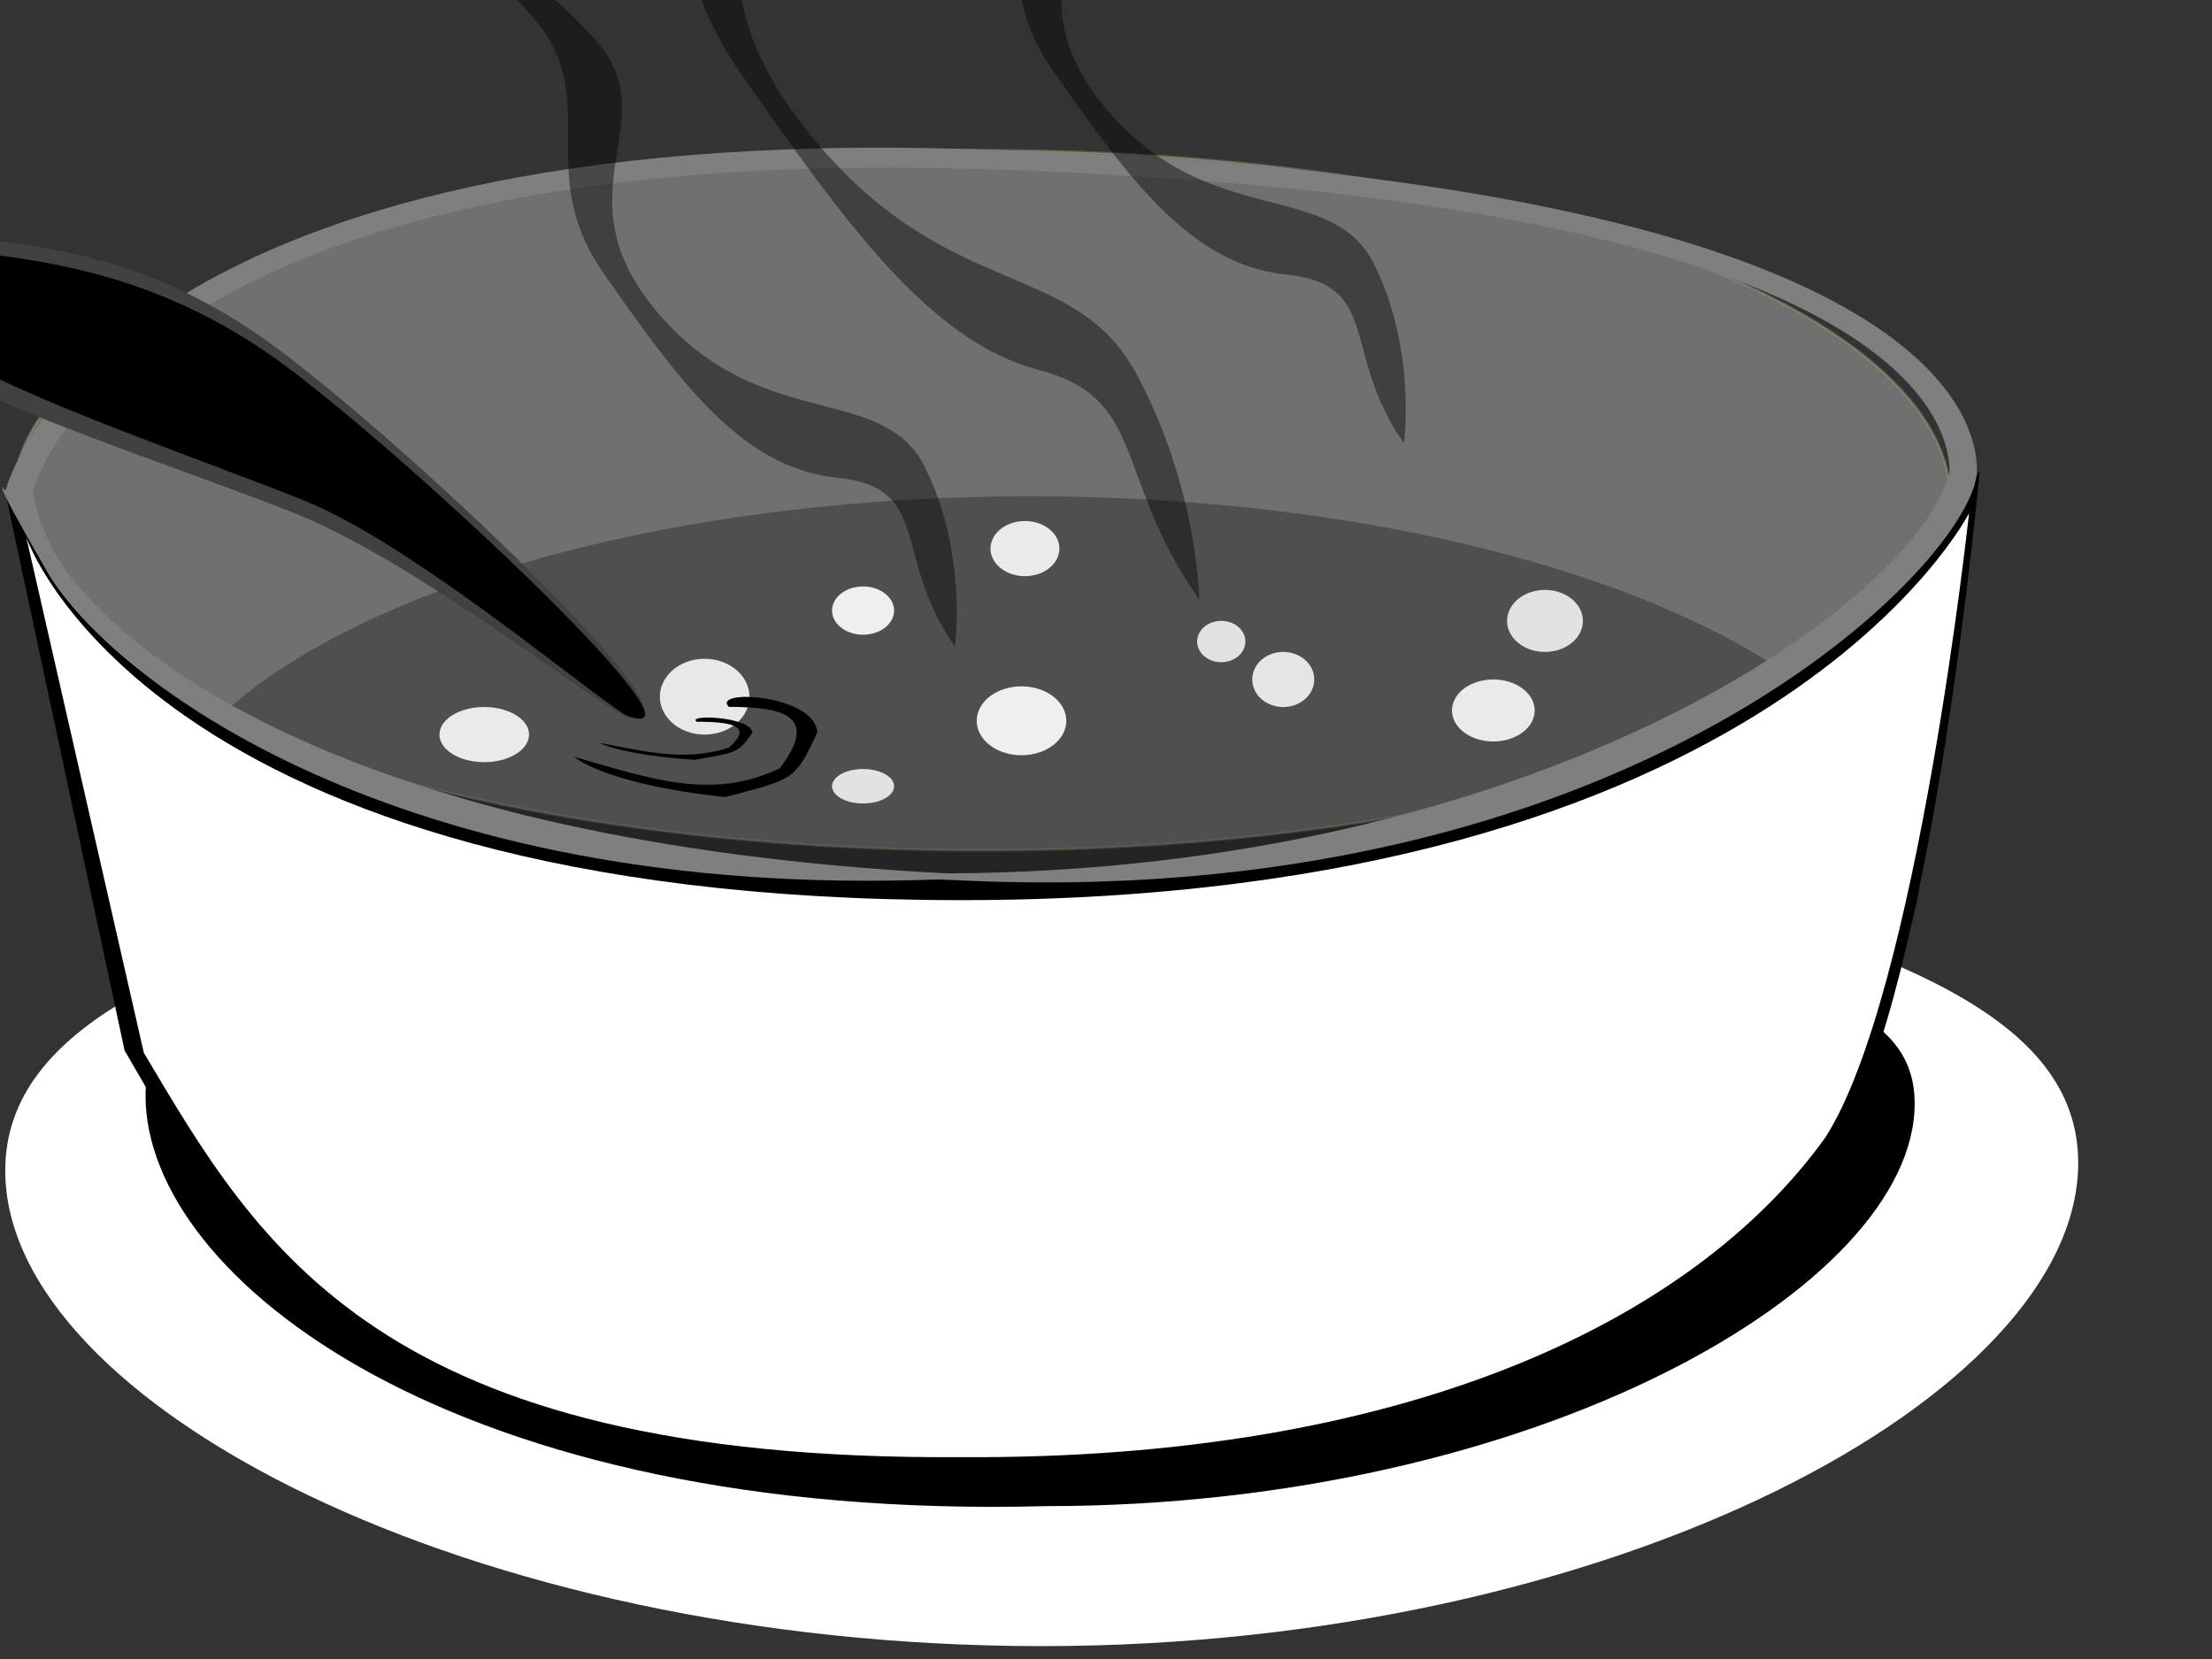 <?xml version="1.0"?><svg width="640" height="480" xmlns="http://www.w3.org/2000/svg">
 <rect width="100%" height="100%" fill="#333333" stroke="none"/>
 <title>flying soup bowl in gray scale</title>
 <defs>
  <symbol xmlns:xlink="http://www.w3.org/1999/xlink" id="svg_2" viewBox="0 0 246.721 224.356">
   <g>
    <g>
     <path fill="none" d="m50.401,202.941l0.481,-0.061c-0.174,0.007 -0.337,0.025 -0.481,0.061z"/>
     <path fill="#FFFFFF" d="m134.881,28.222c9.162,1.299 21.956,-2.336 30.721,1.92c-4.116,-6.297 -8.751,-16.2 -15.841,-21.12c-0.125,-0.747 -1.053,-0.333 -1.439,0c4.235,6.166 11.286,12.072 13.439,18.72c-10.62,-3.263 -20.812,-2.023 -30.239,-1.44c0.541,1.689 2.139,1.746 3.359,1.92z"/>
     <path fill="#FFFFFF" d="m115.202,9.501c5.314,3.486 10.802,6.798 15.84,10.56c-2.624,-5.858 -9.845,-9.673 -15.84,-10.56z"/>
     <path fill="#FFFFFF" d="m164.162,11.421c1.422,4.053 4.79,10.224 8.16,13.92c-1.609,-5.752 -4.251,-10.469 -8.16,-13.92z"/>
     <path fill="#FFFFFF" d="m106.082,14.781c5.942,0.618 8.101,5.02 12.96,6.72c-1.654,-3.979 -7.507,-7.829 -13.44,-9.12c-0.397,1.357 0.676,1.244 0.48,2.4z"/>
     <path fill="#FFFFFF" d="m95.042,18.622c5.129,0.951 8.251,3.908 12.96,5.28c-2.209,-3.352 -9.682,-9.076 -12.96,-5.28z"/>
     <path d="m54.242,26.781c3.902,-0.308 8.378,0.888 9.12,-2.4c-7.934,-0.804 -15.946,1.825 -21.6,3.36c-8.073,2.192 -17.648,4.768 -21.6,10.56c6.874,-2.137 14.043,-5.468 19.2,-7.68c4.523,-1.94 9.755,-3.435 14.88,-3.84z"/>
     <path fill="#FFFFFF" d="m123.362,28.222c-7.312,-3.941 -21.107,0.509 -26.4,4.8c2.152,0.232 2.144,-1.697 3.84,-1.92c6.182,1.528 15.229,-3.957 22.56,-2.88z"/>
     <path fill="#FFFFFF" d="m135.841,30.622c-3.79,1.295 -3.367,8.942 1.44,7.2c-2.147,-2.169 -1.278,-4.837 -1.44,-7.2z"/>
     <path fill="#FFFFFF" d="m141.601,30.622c-2.698,0.341 -3.707,2.373 -3.359,5.76c2.618,1.209 3.546,3.034 7.2,1.92c0.109,-2.931 0.959,-5.12 1.92,-7.2c-2.711,0.489 -3.106,3.293 -5.761,3.84c-0.413,-1.914 0.718,-3.547 0,-4.32z"/>
     <path fill="#FFFFFF" d="m129.122,32.062c-1.163,1.35 -1.142,6.336 2.4,5.76c-0.886,-1.835 -0.706,-4.735 -2.4,-5.76z"/>
     <path fill="#FFFFFF" d="m148.801,39.741c1.502,-0.098 3.524,0.324 4.32,-0.48c-0.9,-3.058 -1.711,-4.005 -0.479,-7.2c-3.436,0.336 -6.28,4.423 -3.841,7.68z"/>
     <path fill="#FFFFFF" d="m126.242,35.901c-2.444,0.204 -1.086,-3.394 -3.36,-3.36c-1.504,0.095 -0.401,2.799 -1.44,3.36c-1.692,-0.387 -1.23,-2.93 -3.36,-2.88c-0.281,0.999 -1.009,1.551 -1.44,2.4c0.421,3.16 8.975,4.652 9.6,0.48z"/>
     <path fill="#FFFFFF" d="m113.282,33.021c-0.877,1.326 -1.816,4.751 0.48,5.28c1.121,-0.862 1.353,-4.417 0.96,-5.28c-0.48,0 -0.96,0 -1.44,0z"/>
     <path fill="#FFFFFF" d="m105.122,33.981c0.214,2.693 -1.634,5.757 1.44,6.24c0.327,-1.913 1.046,-3.434 0.96,-5.76c-0.558,-0.402 -1.287,-0.633 -2.4,-0.48z"/>
     <path d="m24.961,46.461c7.175,-1.807 14.388,-4.383 20.64,-6.24c4.782,-1.42 10.681,-1.415 13.44,-5.76c-0.8,0 -1.6,0 -2.4,0c-16.45,6.75 -36.972,9.428 -51.84,17.76c-0.775,2.114 -4.453,3.854 -2.4,7.2c4.979,-6.264 12.711,-10.479 22.56,-12.96z"/>
     <path fill="#FFFFFF" d="m100.322,35.901c-0.48,0 -0.96,0 -1.44,0c-1.801,1.056 0.823,4.241 -1.44,5.28c-1.77,-0.79 -3.029,-2.091 -3.36,-4.32c-6.153,4.213 2.767,8.52 8.16,5.28c0.82,-1.821 -2.75,-2.865 -1.92,-6.24z"/>
     <path fill="#FFFFFF" d="m158.402,41.662c1.917,-1.744 -0.269,-7.106 -2.88,-4.32c-0.586,2.985 0.95,3.849 2.88,4.32z"/>
     <path fill="#FFFFFF" d="m90.242,45.021c-0.795,-2.085 -0.808,-4.952 -2.4,-6.24c-1.94,2.039 -1.43,6.242 2.4,6.24z"/>
     <path fill="#FFFFFF" d="m82.562,41.662c-2.53,1.833 -1.063,7.362 2.4,5.76c-0.149,-2.572 -0.572,-4.869 -2.4,-5.76z"/>
     <path fill="#FFFFFF" d="m76.322,45.021c-0.207,3.912 1.399,5.073 4.8,4.32c-1.024,-2.016 -2.206,-3.874 -4.8,-4.32z"/>
     <path fill="#FFFFFF" d="m153.601,45.981c0.649,0.151 0.917,0.683 1.921,0.48c0,-0.48 0,-0.96 0,-1.44c-1.095,-0.134 -1.805,0.116 -1.921,0.96z"/>
     <path fill="#FFFFFF" d="m170.881,55.102c-3.124,0.396 -3.292,3.748 -6.72,3.84c-1.028,-1.094 1.748,-3.745 -0.48,-4.8c-2.486,0.873 -1.32,5.399 -4.319,5.76c-0.991,2.923 2.39,7.237 -1.44,7.2c-1.889,-6.263 3.961,-10.472 2.4,-16.32c-4.232,0.248 -4.294,4.667 -8.16,5.28c-0.506,-2.426 1.094,-2.746 0.96,-4.8c-3.718,-0.357 -2.081,4.64 -5.28,4.8c-0.025,-2.745 1.86,-3.58 1.44,-6.72c-1.28,0 -2.561,0 -3.84,0c-1.256,1.145 -1.309,3.492 -3.36,3.84c-1.4,-1.229 0.625,-3.386 -0.48,-4.32c-3.383,-0.023 -3.544,3.176 -5.279,4.8c-1.776,-0.304 -1.465,-2.696 -1.44,-4.8c-4.271,-0.379 -1.88,4.219 -3.84,5.28c-1.231,-0.688 -2.548,-1.292 -2.88,-2.88c0.712,-0.408 1.032,-1.208 0.96,-2.4c-2.345,-0.765 -4.29,2.648 -3.84,6.24c-0.981,-1.025 -1.899,0.135 -2.88,0.48c0.724,2.156 1.065,4.694 3.84,4.8c1.876,-0.524 1.31,-3.49 3.84,-3.36c-0.291,1.056 -1.206,3.577 0.48,3.84c1.33,-2.061 4.92,-6.335 7.2,-4.32c-1.022,1.697 -3.641,1.799 -4.319,3.84c-0.125,1.565 0.569,2.31 1.92,2.4c1.454,-1.436 3.828,-4.478 6.72,-2.88c-1.01,1.87 -4.374,1.386 -3.84,4.8c2.807,0.411 4.705,-4.132 6.72,-1.44c-0.023,2.216 -2.902,1.577 -2.399,4.32c1.676,0.364 3.624,-1.453 4.8,0c0.357,1.478 -1.317,0.922 -0.96,2.4c1.204,0.556 1.607,1.913 3.359,1.92c2.143,-1.537 3.797,-3.563 6.721,-4.32c0.467,1.966 -1.188,3.075 0,4.32c3.176,0.446 4.081,-3.904 6.239,-2.88c-0.318,1.289 -2.107,2.551 -0.96,3.84c2.715,1.091 2.756,-2.972 3.841,-1.92c-0.894,4.227 -4.266,5.976 -5.761,9.6c1.967,1.841 2.141,0.982 3.84,-0.48c3.185,-2.74 1.355,-2.902 3.36,-7.2c1.213,-2.601 2.808,-2.565 2.88,-4.32c0.079,-1.91 -1.438,-3.361 -1.439,-4.8c-0.009,-3.097 2.684,-6.403 2.396,-8.64zm-22.08,8.639c-0.079,-1.999 -0.166,-4.006 0.96,-4.8c1.393,0.782 1.653,5.287 -0.96,4.8zm5.761,-0.479c-2.18,-0.216 -0.103,-3.309 0,-4.32c0.64,0 1.279,0 1.92,0c-0.43,1.651 -1.168,2.992 -1.92,4.32zm10.08,1.92c-2.642,-0.814 -0.483,-3.94 0.479,-5.28c0.775,-0.135 0.826,0.454 1.44,0.48c0.048,2.287 -1.6,2.879 -1.919,4.8z"/>
     <path fill="#FFFFFF" d="m72.961,48.861c0.457,1.784 1.114,3.366 3.36,3.36c-0.167,-2.072 -1.287,-3.192 -3.36,-3.36z"/>
     <path fill="#FFFFFF" d="m185.282,49.821c-1.256,-0.135 -2.064,0.175 -1.92,1.44c1.255,0.136 2.064,-0.175 1.92,-1.44z"/>
     <path fill="#FFFFFF" d="m69.122,52.222c0.196,1.156 -0.877,1.043 -0.48,2.4c0.914,0.206 1.206,1.034 2.4,0.96c1.102,-1.343 0.264,-3.819 -1.92,-3.36z"/>
     <path fill="#FFFFFF" d="m204.961,54.622c0.654,-2.415 -1.933,-1.587 -2.88,-2.4c0.299,1.46 1.067,2.453 2.88,2.4z"/>
     <path fill="#FFFFFF" d="m64.321,55.102c-1.707,1.86 1.02,4.587 2.88,2.88c-0.023,-1.897 -0.983,-2.857 -2.88,-2.88z"/>
     <path fill="#FFFFFF" d="m208.801,57.981c0.397,-1.356 -0.676,-1.244 -0.479,-2.4c-0.641,0 -1.28,0 -1.92,0c-0.11,1.71 0.69,2.51 2.399,2.4z"/>
     <path fill="#FFFFFF" d="m61.441,57.501c-0.631,1.554 -0.663,4.615 1.92,4.32c1.117,-1.586 0.008,-4.264 -1.92,-4.32z"/>
     <path fill="#FFFFFF" d="m170.881,64.702c1.84,-1.681 3.855,-3.185 6.721,-3.84c-0.874,-5.499 -8.956,0.338 -6.721,3.84z"/>
     <path d="m149.761,58.941c-1.126,0.794 -1.039,2.801 -0.96,4.8c2.613,0.487 2.353,-4.018 0.96,-4.8z"/>
     <path d="m154.562,63.262c0.752,-1.328 1.49,-2.669 1.92,-4.32c-0.641,0 -1.28,0 -1.92,0c-0.103,1.011 -2.18,4.103 0,4.32z"/>
     <path fill="#FFFFFF" d="m230.881,85.821c1.024,0.576 2.614,0.586 2.88,1.92c0.004,2.876 1.504,4.256 2.881,5.76c2.438,-4.831 -1.765,-9.096 -4.32,-12.96c-5.568,-8.42 -13.29,-15.625 -19.68,-21.12c-0.837,-0.036 -1.493,0.107 -1.921,0.48c0,0.48 0,0.96 0,1.44c8.27,6.611 15.396,14.366 20.16,24.48z"/>
     <path d="m165.122,59.901c-0.963,1.34 -3.121,4.466 -0.479,5.28c0.319,-1.92 1.967,-2.513 1.92,-4.8c-0.615,-0.026 -0.666,-0.615 -1.441,-0.48z"/>
     <path d="m99.361,60.381c-1.752,1.542 -1.807,6.017 0.96,6.72c-1.674,-2.701 1.825,-5.814 -0.96,-6.72z"/>
     <path d="m106.562,65.182c-2.229,-0.011 -0.769,-3.711 -1.92,-4.8c-2.08,1.182 -0.472,6.792 1.92,4.8z"/>
     <path fill="#FFFFFF" d="m58.082,61.341c-0.724,0.964 -0.117,3.671 1.44,3.84c1.853,-0.564 0.875,-4.486 -1.44,-3.84z"/>
     <path fill="#FFFFFF" d="m178.562,84.861c1.206,-7.593 9.062,-11.333 15.359,-14.88c-2.658,-1.709 -6.737,1.468 -8.16,0.96c0.517,-1.244 1.736,-1.785 1.92,-3.36c-1.928,0.167 -5.433,1.265 -6.239,0.96c2.282,-1.94 -1.658,-1.59 -0.48,-3.36c0.943,-0.144 0.952,0.648 1.44,0.96c-0.249,-3.929 4.231,-3.128 7.68,-3.36c-5.105,-4.275 -11.827,1.729 -15.84,4.32c-2.844,4.979 -2.926,11.613 -2.88,17.76c3.402,4.917 3.84,12.8 11.04,13.92c-0.777,-5.503 -4.61,-9.079 -3.84,-13.92z"/>
     <path d="m96.481,70.461c-0.618,-3.208 -4.24,-4.062 -1.92,-7.68c-0.64,0 -1.28,0 -1.92,0c0.347,1.467 -0.491,1.75 -0.48,2.88c1.433,1.609 2.099,3.982 4.32,4.8z"/>
     <path d="m121.921,64.222c-0.744,3.096 -2.659,5.021 -4.32,7.2c1.219,5.173 6.6,6.553 6.72,11.52c1.905,1.111 3.196,3.264 6.24,1.92c-0.777,-2.263 -3.457,-2.624 -3.36,-5.76c7.405,1.394 13.876,3.724 20.64,5.76c-5.746,-4.333 -14.093,-6.067 -23.04,-7.2c-0.803,-0.798 -1.943,-1.257 -1.92,-2.88c7.071,0.289 11.938,2.783 17.76,4.32c-4.12,-5.16 -14.673,-3.887 -19.2,-8.64c5.68,-0.681 11.56,2.492 16.32,4.32c-1.695,-5.57 -13.062,-3.807 -13.92,-8.64c3.847,0.153 6.293,1.707 9.12,2.88c-2.228,-3.052 -6.087,-4.472 -11.04,-4.8z"/>
     <path fill="#FFFFFF" d="m52.321,66.622c-0.742,1.508 -0.307,2.678 0.48,3.84c0.908,0.107 1.059,-0.541 1.92,-0.48c0.19,-2.11 -0.589,-3.251 -2.4,-3.36z"/>
     <path d="m114.722,67.102c-0.614,-0.026 -0.665,-0.615 -1.44,-0.48c-1.324,2.082 -3.251,6.848 0,8.16c0.081,-0.559 0.759,-0.521 1.44,-0.48c-0.075,-1.586 -2.743,-4.881 0,-7.2z"/>
     <path d="m86.881,67.582c-1.152,2.082 0.806,7.294 2.88,9.12c-1.103,-2.655 0.323,-4.074 0.96,-6.24c-1.776,-0.463 -2.7,-1.781 -3.84,-2.88z"/>
     <path d="m110.401,75.741c0.114,-1.662 -0.665,-5.429 -1.92,-7.2c-1.441,1.119 -1.093,4.026 -1.44,6.24c1.244,0.705 1.785,1.77 3.36,0.96z"/>
     <path fill="#FFFFFF" d="m47.042,69.021c0.122,1.639 1.214,2.306 0.96,4.32c0.803,0.848 1.608,-0.426 3.36,0c-1.487,-1.393 -1.959,-3.801 -4.32,-4.32z"/>
     <path d="m106.562,78.142c-1.245,-2.608 -1.901,-5.197 -0.48,-8.16c-3.012,-1.579 -3.037,3.572 -3.36,6.24c1.696,0.223 1.687,2.152 3.84,1.92z"/>
     <path fill="#FFFFFF" d="m152.162,70.941c-1.094,1.334 -0.105,3.66 1.439,3.84c1.888,-0.461 0.363,-2.795 0,-3.84c-0.479,0 -0.959,0 -1.439,0z"/>
     <path fill="#FFFFFF" d="m212.642,71.421c-5.023,4.795 3.545,13.401 9.6,10.08c-0.024,-6.537 -3.069,-10.051 -9.6,-10.08zm6.239,8.161c-3.732,-0.107 -3.143,-4.537 -5.279,-6.24c2.906,-0.98 6.885,2.753 5.279,6.24z"/>
     <path d="m93.122,79.582c1.113,-0.153 1.843,0.077 2.4,0.48c-2.258,-2.242 -0.715,-6.025 -2.4,-8.16c-2.449,1.903 -0.748,5.103 0,7.68z"/>
     <path d="m99.841,71.901c-1.45,1.65 -2.66,7.208 1.44,6.72c-1.674,-2.096 0.582,-5.469 -1.44,-6.72z"/>
     <path d="m85.441,79.582c0.686,-1.547 -1.91,-3.369 -0.96,-6.72c-4.312,0.238 -1.772,6.537 0.96,6.72z"/>
     <path fill="#FFFFFF" d="m207.362,97.821c7.122,-0.697 19.31,-3.09 19.68,-8.64c-4.583,-3.251 -12.656,-3.927 -18.24,-1.92c-5.442,-2.248 -11.44,-1.562 -16.8,-1.92c1.649,-6.03 14.454,-0.906 14.88,-8.16c-5.585,-7.288 -19.699,-3.923 -23.04,2.88c0.519,3.079 -1.426,3.694 -1.92,5.76c1.203,4.562 1.158,15.23 6.721,15.36c1.64,0.038 2.54,-2.163 4.319,-2.88c3.373,-1.359 8.612,0.087 14.4,-0.48z"/>
     <path d="m213.602,73.341c2.137,1.704 1.547,6.133 5.279,6.24c1.606,-3.486 -2.373,-7.219 -5.279,-6.24z"/>
     <path fill="#FFFFFF" d="m159.841,75.262c-1.811,-1.342 -4.063,0.194 -3.359,2.88c0.372,0.107 0.946,0.013 0.96,0.48c2.132,0.211 2.612,-1.228 2.399,-3.36z"/>
     <path d="m82.082,82.461c-0.642,-1.918 -2.285,-2.835 -2.88,-4.8c-2.321,1.693 0.836,6.088 2.88,4.8z"/>
     <path fill="#FFFFFF" d="m22.562,78.622c-5.07,5.97 -12.068,10.012 -14.88,18.24c6.826,-5.013 11.619,-12.061 17.76,-17.76c-0.568,-0.553 -1.697,-0.544 -2.88,-0.48z"/>
     <path d="m72.481,81.021c0.315,1.765 1.77,2.391 2.88,3.36c-1.491,-1.939 -0.377,-3.312 0,-5.76c-1.451,0.309 -2.77,0.751 -2.88,2.4z"/>
     <path fill="#FFFFFF" d="m225.602,84.381c0.062,-1.183 0.072,-2.312 -0.48,-2.88c-1.665,-0.385 -1.845,0.715 -3.36,0.48c-0.282,2.362 1.577,2.582 3.84,2.4z"/>
     <path d="m69.602,84.381c-0.393,1.833 1.021,1.858 1.92,2.4c0.124,-1.565 -0.57,-2.31 -1.92,-2.4z"/>
     <path d="m57.122,85.821c-1.171,2.604 2.706,3.903 5.28,4.32c-1.193,-2.007 -3.614,-2.786 -5.28,-4.32z"/>
     <path d="m89.762,95.421c-0.762,-2.886 -0.357,-5.245 0.48,-7.68c-3.715,-0.395 -4.076,7.642 -0.48,7.68z"/>
     <path d="m95.042,87.742c-1.047,1.513 -2.099,3.021 -1.92,5.76c0.908,-0.107 1.059,0.541 1.92,0.48c-1.546,-2.125 2.458,-5.028 0,-6.24z"/>
     <path d="m100.322,93.021c0.899,-1.82 2.289,-3.151 2.88,-5.28c-1.635,0.578 -5.494,3.606 -2.88,5.28z"/>
     <path d="m59.521,93.981c-1.028,-1.852 -3.023,-2.737 -4.8,-3.84c-0.297,2.99 2.926,4.572 4.8,3.84z"/>
     <path d="m84.001,96.381c-0.737,-1.823 0.488,-5.608 -1.92,-5.76c-1.902,1.634 -0.371,5.429 1.92,5.76z"/>
     <path d="m105.602,93.021c1.265,0.145 1.575,-0.665 1.44,-1.92c-1.265,-0.144 -1.576,0.665 -1.44,1.92z"/>
     <path d="m55.682,97.341c-0.682,-2.518 -3.486,-2.914 -5.28,-4.32c-0.088,3.288 1.887,4.513 5.28,4.32z"/>
     <path d="m45.122,100.222c0,0.8 0,1.6 0,2.4c1.468,0.932 2.831,1.969 4.8,2.4c-0.138,-3.064 -3.348,-3.053 -4.8,-4.8z"/>
     <path fill="#FFFFFF" d="m113.762,119.901c8.8,6.714 12.608,-5.535 18.72,-10.56c3.319,-2.729 7.514,-3.495 7.199,-7.2c-13.626,0.934 -20.389,8.731 -25.919,17.76z"/>
     <path d="m45.602,108.861c-0.894,-1.985 -3.847,-1.913 -5.28,-3.36c-0.359,3.238 2.136,3.624 5.28,3.36z"/>
     <path fill="#FFFFFF" d="m202.562,115.102c-1.342,1.812 0.193,4.063 2.88,3.36c0.284,-2.364 -0.464,-3.696 -2.88,-3.36z"/>
     <path d="m204.482,129.502c-1.361,-0.895 -2.302,-4.72 -3.84,-3.841c0.857,1.398 2.1,4.921 3.84,3.841z"/>
     <path d="m79.202,126.621c-4.549,5.28 -7.585,21.986 -2.4,26.881c-0.171,-9.737 0.438,-19.097 3.84,-26.881c-0.48,0 -0.96,0 -1.44,0z"/>
     <path d="m86.881,164.062c3.844,-1.173 5.797,-9.503 3.36,-12.479c-1.78,3.498 -2.879,7.679 -3.36,12.479z"/>
     <path fill="#FFFFFF" d="m6.242,171.741c5.544,0.862 6.727,-6.682 9.6,-10.08c-4.032,0.651 -6.692,6.718 -9.6,10.08z"/>
     <path d="m86.881,165.021c-0.232,0.567 -0.512,1.088 -0.96,1.44c0.605,3.297 -1.086,6.411 0,8.64c-1.255,2.223 -2.464,9.733 0.96,11.04c-0.726,-4.541 1.492,-15.333 1.44,-20.64c-0.613,-0.025 -0.664,-0.614 -1.44,-0.48z"/>
     <path d="m17.762,172.701c-2.941,2.245 -12.124,17.241 -8.218,20.146c-0.099,-5.473 9.585,-16.568 8.218,-20.146z"/>
     <path d="m19.202,189.981c3.036,-3.204 2.651,-9.829 4.8,-13.92c-4.892,1.033 -5.585,8.813 -4.8,13.92z"/>
     <path d="m18.242,177.502c-1.825,2.814 -3.409,5.87 -4.32,9.6c-2.69,23.743 1.551,1.009 2.4,1.44c0.025,-4.455 1.837,-7.124 2.88,-10.561c-0.106,-0.374 -0.403,-0.557 -0.96,-0.479z"/>
     <path d="m27.361,182.302c-0.553,2.097 -1.761,5.469 0.48,6.72c0.975,-0.453 1.097,-5.908 -0.48,-6.72z"/>
    </g>
    <g>
     <path fill="none" d="m106.562,40.222c0.327,-1.913 1.046,-3.434 0.96,-5.76c-0.557,-0.403 -1.287,-0.633 -2.4,-0.48c0.213,2.692 -1.635,5.757 1.44,6.24z"/>
     <path fill="none" d="m113.762,38.301c1.121,-0.862 1.353,-4.417 0.96,-5.28c-0.48,0 -0.96,0 -1.44,0c-0.878,1.327 -1.817,4.751 0.48,5.28z"/>
     <path fill="none" d="m126.242,35.901c-2.444,0.204 -1.086,-3.394 -3.36,-3.36c-1.504,0.095 -0.401,2.799 -1.44,3.36c-1.692,-0.387 -1.23,-2.93 -3.36,-2.88c-0.281,0.999 -1.009,1.551 -1.44,2.4c0.421,3.16 8.975,4.652 9.6,0.48z"/>
     <path fill="none" d="m153.601,74.781c1.888,-0.461 0.363,-2.795 0,-3.84c-0.479,0 -0.959,0 -1.439,0c-1.094,1.334 -0.106,3.66 1.439,3.84z"/>
     <path fill="none" d="m123.362,28.222c-7.312,-3.941 -21.107,0.509 -26.4,4.8c2.152,0.232 2.144,-1.697 3.84,-1.92c6.182,1.528 15.229,-3.957 22.56,-2.88z"/>
     <path fill="none" d="m164.162,11.421c1.422,4.053 4.79,10.224 8.16,13.92c-1.609,-5.752 -4.251,-10.469 -8.16,-13.92z"/>
     <path fill="none" d="m153.601,45.981c0.649,0.151 0.917,0.683 1.921,0.48c0,-0.48 0,-0.96 0,-1.44c-1.095,-0.134 -1.805,0.116 -1.921,0.96z"/>
     <path fill="none" d="m158.402,41.662c1.917,-1.744 -0.269,-7.106 -2.88,-4.32c-0.586,2.985 0.95,3.849 2.88,4.32z"/>
     <path fill="none" d="m156.482,78.142c0.372,0.107 0.946,0.013 0.96,0.48c2.132,0.211 2.612,-1.228 2.399,-3.36c-1.81,-1.342 -4.063,0.194 -3.359,2.88z"/>
     <path fill="none" d="m135.841,30.622c-3.79,1.295 -3.367,8.942 1.44,7.2c-2.147,-2.169 -1.278,-4.837 -1.44,-7.2z"/>
     <path fill="none" d="m148.801,39.741c1.502,-0.098 3.524,0.324 4.32,-0.48c-0.9,-3.058 -1.711,-4.005 -0.479,-7.2c-3.436,0.336 -6.28,4.423 -3.841,7.68z"/>
     <path fill="none" d="m141.601,30.622c-2.698,0.341 -3.707,2.373 -3.359,5.76c2.618,1.209 3.546,3.034 7.2,1.92c0.109,-2.931 0.959,-5.12 1.92,-7.2c-2.711,0.489 -3.106,3.293 -5.761,3.84c-0.413,-1.914 0.718,-3.547 0,-4.32z"/>
     <path fill="none" d="m225.602,84.381c0.062,-1.183 0.072,-2.312 -0.48,-2.88c-1.665,-0.385 -1.845,0.715 -3.36,0.48c-0.282,2.362 1.577,2.582 3.84,2.4z"/>
     <path fill="none" d="m230.881,85.821c1.024,0.576 2.614,0.586 2.88,1.92c0.004,2.876 1.504,4.256 2.881,5.76c2.438,-4.831 -1.765,-9.096 -4.32,-12.96c-5.568,-8.42 -13.29,-15.625 -19.68,-21.12c-0.837,-0.036 -1.493,0.107 -1.921,0.48c0,0.48 0,0.96 0,1.44c8.27,6.611 15.396,14.366 20.16,24.48z"/>
     <path fill="none" d="m22.562,78.622c-5.07,5.97 -12.068,10.012 -14.88,18.24c6.826,-5.013 11.619,-12.061 17.76,-17.76c-0.568,-0.553 -1.697,-0.544 -2.88,-0.48z"/>
     <path fill="none" d="m212.642,71.421c-5.023,4.795 3.545,13.401 9.6,10.08c-0.024,-6.537 -3.069,-10.051 -9.6,-10.08z"/>
     <path fill="none" d="m171.362,84.861c3.402,4.917 3.84,12.8 11.04,13.92c-0.776,-5.503 -4.609,-9.08 -3.84,-13.92c1.206,-7.593 9.062,-11.333 15.359,-14.88c-2.658,-1.709 -6.737,1.468 -8.16,0.96c0.517,-1.244 1.736,-1.785 1.92,-3.36c-1.928,0.167 -5.433,1.265 -6.239,0.96c2.282,-1.94 -1.658,-1.59 -0.48,-3.36c0.943,-0.144 0.952,0.648 1.44,0.96c-0.249,-3.929 4.231,-3.128 7.68,-3.36c-5.105,-4.275 -11.827,1.729 -15.84,4.32c-2.844,4.98 -2.926,11.614 -2.88,17.76z"/>
     <path fill="none" d="m170.881,55.102c-3.124,0.396 -3.292,3.748 -6.72,3.84c-1.028,-1.094 1.748,-3.745 -0.48,-4.8c-2.486,0.873 -1.32,5.399 -4.319,5.76c-0.991,2.923 2.39,7.237 -1.44,7.2c-1.889,-6.263 3.961,-10.472 2.4,-16.32c-4.232,0.248 -4.294,4.667 -8.16,5.28c-0.506,-2.426 1.094,-2.746 0.96,-4.8c-3.718,-0.357 -2.081,4.64 -5.28,4.8c-0.025,-2.745 1.86,-3.58 1.44,-6.72c-1.28,0 -2.561,0 -3.84,0c-1.256,1.145 -1.309,3.492 -3.36,3.84c-1.4,-1.229 0.625,-3.386 -0.48,-4.32c-3.383,-0.023 -3.544,3.176 -5.279,4.8c-1.776,-0.304 -1.465,-2.696 -1.44,-4.8c-4.271,-0.379 -1.88,4.219 -3.84,5.28c-1.231,-0.688 -2.548,-1.292 -2.88,-2.88c0.712,-0.408 1.032,-1.208 0.96,-2.4c-2.345,-0.765 -4.29,2.648 -3.84,6.24c-0.981,-1.025 -1.899,0.135 -2.88,0.48c0.724,2.156 1.065,4.694 3.84,4.8c1.876,-0.524 1.31,-3.49 3.84,-3.36c-0.291,1.056 -1.206,3.577 0.48,3.84c1.33,-2.061 4.92,-6.335 7.2,-4.32c-1.022,1.697 -3.641,1.799 -4.319,3.84c-0.125,1.565 0.569,2.31 1.92,2.4c1.454,-1.436 3.828,-4.478 6.72,-2.88c-1.01,1.87 -4.374,1.386 -3.84,4.8c2.807,0.411 4.705,-4.132 6.72,-1.44c-0.023,2.216 -2.902,1.577 -2.399,4.32c1.676,0.364 3.624,-1.453 4.8,0c0.357,1.478 -1.317,0.922 -0.96,2.4c1.204,0.556 1.607,1.913 3.359,1.92c2.143,-1.537 3.797,-3.563 6.721,-4.32c0.467,1.966 -1.188,3.075 0,4.32c3.176,0.446 4.081,-3.904 6.239,-2.88c-0.318,1.289 -2.107,2.551 -0.96,3.84c2.715,1.091 2.756,-2.972 3.841,-1.92c-0.894,4.227 -4.266,5.976 -5.761,9.6c1.967,1.841 2.141,0.982 3.84,-0.48c3.185,-2.74 1.355,-2.902 3.36,-7.2c1.213,-2.601 2.808,-2.565 2.88,-4.32c0.079,-1.91 -1.438,-3.361 -1.439,-4.8c-0.009,-3.097 2.684,-6.403 2.396,-8.64z"/>
     <path fill="none" d="m170.881,64.702c1.84,-1.681 3.855,-3.185 6.721,-3.84c-0.874,-5.499 -8.956,0.338 -6.721,3.84z"/>
     <path fill="none" d="m208.801,57.981c0.397,-1.356 -0.676,-1.244 -0.479,-2.4c-0.641,0 -1.28,0 -1.92,0c-0.11,1.71 0.69,2.51 2.399,2.4z"/>
     <path fill="none" d="m204.961,54.622c0.654,-2.415 -1.933,-1.587 -2.88,-2.4c0.299,1.46 1.067,2.453 2.88,2.4z"/>
     <path fill="none" d="m183.841,80.062c0.519,3.079 -1.426,3.694 -1.92,5.76c1.203,4.562 1.158,15.23 6.721,15.36c1.64,0.038 2.54,-2.163 4.319,-2.88c3.374,-1.359 8.612,0.087 14.4,-0.48c7.122,-0.697 19.31,-3.09 19.68,-8.64c-4.583,-3.251 -12.656,-3.927 -18.24,-1.92c-5.442,-2.248 -11.44,-1.562 -16.8,-1.92c1.649,-6.03 14.454,-0.906 14.88,-8.16c-5.585,-7.288 -19.699,-3.923 -23.04,2.88z"/>
     <path fill="none" d="m185.282,49.821c-1.256,-0.135 -2.064,0.175 -1.92,1.44c1.255,0.136 2.064,-0.175 1.92,-1.44z"/>
     <path fill="none" d="m54.722,69.981c0.189,-2.11 -0.59,-3.25 -2.4,-3.36c-0.742,1.508 -0.307,2.678 0.48,3.84c0.907,0.108 1.058,-0.541 1.92,-0.48z"/>
     <path fill="none" d="m134.881,28.222c9.162,1.299 21.956,-2.336 30.721,1.92c-4.116,-6.297 -8.751,-16.2 -15.841,-21.12c-0.125,-0.747 -1.053,-0.333 -1.439,0c4.235,6.166 11.286,12.072 13.439,18.72c-10.62,-3.263 -20.812,-2.023 -30.239,-1.44c0.541,1.689 2.139,1.746 3.359,1.92z"/>
     <path fill="none" d="m48.001,73.341c0.803,0.848 1.608,-0.426 3.36,0c-1.486,-1.393 -1.958,-3.801 -4.32,-4.32c0.122,1.639 1.214,2.307 0.96,4.32z"/>
     <path fill="none" d="m63.361,61.821c1.117,-1.586 0.007,-4.264 -1.92,-4.32c-0.63,1.555 -0.663,4.615 1.92,4.32z"/>
     <path fill="none" d="m59.521,65.182c1.854,-0.565 0.876,-4.487 -1.44,-3.84c-0.724,0.964 -0.117,3.671 1.44,3.84z"/>
     <path fill="none" d="m67.202,57.981c-0.024,-1.896 -0.984,-2.856 -2.88,-2.88c-1.707,1.861 1.019,4.587 2.88,2.88z"/>
     <path fill="none" d="m202.562,115.102c-1.342,1.812 0.193,4.063 2.88,3.36c0.284,-2.364 -0.464,-3.696 -2.88,-3.36z"/>
     <path fill="none" d="m185.282,106.941c-2.31,-4.023 -6.968,-5.269 -9.601,-8.64c-2.699,-3.457 -3.232,-8.615 -5.76,-12.48c-2.604,1.742 0.013,8.917 1.44,12c3.38,7.3 11.508,12.413 15.359,17.28c-10.171,-2.15 -15.016,-13.784 -20.64,-22.08c-1.875,0.452 -0.408,2.421 -0.479,3.84c-9.941,-5.331 -21.126,-7.949 -33.12,-9.12c8.852,-3.948 20.134,3.141 27.84,4.32c-3.014,-7.387 -11.212,-9.589 -14.88,-16.32c6.925,3.795 11.01,10.43 17.76,14.4c-3.279,-6.101 -8.431,-11.018 -15.36,-16.32c-7.584,-5.803 -14.527,-9.971 -24.479,-12.48c-4.205,-3.552 -2.395,-9.229 0.96,-12.48c-3.995,-2.383 -3.586,3.766 -6.24,4.32c-0.798,-0.962 0.04,-3.561 -0.96,-4.32c-3.117,1.781 -1.882,5.197 -2.88,8.64c0.437,1.823 1.929,0.351 3.36,0.48c-1.561,3.439 0.938,6.068 -1.44,7.68c-1.74,-0.34 -0.662,-3.499 -0.96,-5.28c-0.123,-0.997 -2.109,-0.131 -2.4,-0.96c0.501,-4.384 -0.09,-6.326 -1.44,-9.6c-3.755,0.976 -1.2,5.301 -3.36,7.68c-0.145,1.265 0.665,1.575 1.92,1.44c-0.958,2.51 0.188,4.209 0.48,6.72c-3.652,-0.934 0.054,-6.326 -4.32,-6.24c1.009,-3.729 -1.234,-6.272 -0.48,-9.12c-2.361,-0.929 -3.387,3.222 -3.84,5.76c-3.493,0.612 -2.06,-3.701 -3.84,-4.8c-3.181,0.376 0.046,4.819 -1.92,5.76c-2.701,-0.02 -2.026,-3.414 -4.32,-3.84c-2.084,1.327 0.351,2.932 0.48,4.8c-1.881,0.88 -3.632,-1.983 -5.28,-2.88c-1.704,2.21 1.851,4.843 0.48,6.72c-2.584,-0.135 -3.822,-1.618 -4.32,-3.84c-3.741,0.358 -0.263,4.986 -1.92,7.2c-2.465,-0.255 -3.969,-1.472 -4.8,-3.36c-2.417,1.895 0.417,4.395 0.48,6.72c-3.439,0.559 -2.809,-2.952 -5.28,-3.36c-2.991,2.438 1.142,4.966 0.48,8.16c-3.725,0.365 -3.938,-2.782 -6.24,-3.84c-1.674,1.998 0.802,6.024 -0.48,7.68c-2.861,0.461 -3.91,-0.891 -5.28,-1.92c-1.78,1.339 -0.452,4.35 0.48,5.76c-2.134,1.79 -3.451,-1.331 -4.8,-1.92c-2.755,1.575 -0.044,4.467 -1.44,7.2c-2.286,0.207 -2.681,-1.479 -4.32,-1.92c-2.236,1.636 0.048,4.391 0.48,6.24c-2.198,-0.202 -3.082,-1.718 -5.28,-1.92c-0.138,4.82 4.644,8.765 7.2,12.48c-3.291,-0.39 -5.248,-2.112 -5.28,-5.76c-1.826,-0.254 -3.158,-1.002 -4.8,-1.44c-2.82,2.277 1.81,4.22 0.96,5.76c-1.909,0.148 -2.411,-1.109 -4.32,-0.96c-1.752,1.531 -0.079,3.079 0,5.28c-1.355,-0.049 -2.039,-1.809 -3.36,-0.48c-0.705,2.625 1.225,2.616 1.92,3.84c-2.744,3.913 1.606,5.484 3.36,7.68c-4.576,2.357 -4.256,-6.485 -9.12,-3.84c0.748,4.052 3.73,5.869 6.24,8.16c-4.248,0.568 -4.284,-3.076 -7.68,-3.36c-1.801,4.601 4.715,4.826 6.72,7.2c-4.163,-0.408 -6.248,-0.235 -8.64,-1.92c-0.83,1.09 -1.158,2.682 -0.96,4.8c0.374,2.287 2.17,0.169 3.36,1.439c0.321,2.081 -2.228,1.293 -3.84,1.44c-0.833,2.753 2.031,1.81 1.92,3.84c-0.745,0.694 -2.24,0.641 -2.88,1.44c-0.106,2.026 2.494,1.346 3.36,2.399c-0.762,2.21 -3.483,-0.523 -4.32,1.44c0.279,1.48 1.735,1.784 2.88,2.399c-0.09,1.35 -1.566,1.314 -1.92,2.4c0.991,6.456 -0.046,12.826 -0.96,18.72c-6.162,3.117 -11.756,8.199 -15.36,15.841c-0.729,1.546 -0.825,3.616 -1.44,5.279c0,0 -1.899,6.601 -1.899,9.793s0.348,6.504 3.185,12.018c2.837,5.513 2.838,2.611 4.099,0.87c1.26,-1.741 2.208,-6.094 2.208,-6.094s0,0 0.946,-3.192s7.251,-4.643 7.251,-4.643s0.073,0.041 0.178,0.106c1.803,-0.308 3.958,-0.264 5.633,-0.698c1.04,-1.84 -0.458,-6.218 2.4,-6.24c-0.287,2.527 0.356,4.124 0.48,6.24c0.665,1.061 3.603,1.438 4.32,0.96c-0.348,-4.772 -2.947,-7.292 -3.84,-11.52c5.512,2.008 3.829,11.211 8.64,13.92c0.08,-5.523 -4.104,-10.935 -5.76,-16.32c6.652,3.7 7.132,19.916 12.96,24.48c-0.024,0.02 -0.045,0.03 -0.069,0.048l1.028,0.915l0.48,-0.483c0.206,-7.588 -6.418,-12.444 -7.68,-20.16c5.71,4.689 7.529,13.271 11.52,19.681c0,0 1.255,2.695 1.556,2.771s0.844,-2.291 0.844,-2.291c2.105,-6.896 -6.973,-13.067 -8.16,-18.24c5.785,4.062 8.75,10.941 12.231,17.305l0.058,-0.013c0,0 3.767,8.815 4.37,8.891s0.603,0.075 0.603,0.075s-0.377,-7.007 -0.603,-8.514c-0.007,-0.047 -0.005,-0.092 -0.007,-0.138c-1.721,-7.437 -6.939,-14.914 -11.371,-20.966c0.48,0 0.96,0 1.44,0c3.052,4 8.925,9.674 11.04,15.84c0.256,0.746 1.08,2.431 1.067,3.789c0.419,3.171 1.687,12.862 1.749,14.81c0.075,2.336 1.431,2.035 1.582,0.151s1.461,-10.761 0.881,-12.99c-2.066,-8.078 -7.248,-18.982 -13.44,-25.92c-3.166,-3.547 -7.445,-5.749 -10.08,-10.56c-2.436,-4.447 -6.227,-9.396 -7.2,-14.4c-3.828,-19.693 6.431,-33.76 18.24,-41.76c-0.508,5.252 -5.905,5.614 -6.72,10.56c0.316,1.438 1.026,-0.459 1.92,0c-1.571,3.55 -4.632,5.608 -5.76,9.601c0.683,0.96 3.122,-0.367 3.36,-1.44c1.101,0.892 0.695,2.251 2.88,2.88c-0.73,1.99 -1.215,4.226 -0.96,7.2c8.815,-3.586 4.836,-18.152 10.56,-25.44c-0.369,-1.809 0.586,-2.294 0.48,-3.84c2.494,-4.546 8.154,-5.926 12.48,-8.64c-0.493,-1.954 -3.25,-6.117 0.48,-6.72c-0.534,3.734 2.291,4.109 3.84,5.76c7.363,-1.926 16.734,-0.266 25.44,-2.88c2.404,-0.722 3.598,-3.125 6.24,-1.92c-1.592,5.128 -10.163,3.278 -10.56,9.6c3.141,1.561 4.058,-2.879 8.16,-1.92c-2.839,2.12 -6.923,2.997 -8.16,6.72c2.818,-0.381 3.621,-2.779 6.72,-2.88c-1.561,2.279 -5.212,2.468 -5.76,5.76c2.458,1.956 3.256,-1.847 5.28,-1.92c0.134,2.854 -2.787,2.653 -3.36,4.8c5.73,4.433 9.484,-3.352 13.92,-7.199c2.898,-2.515 7.181,-3.714 9.6,-5.28c1,-0.648 4.158,-2.994 6.72,-3.36c5.743,-0.822 12.326,0.57 16.801,1.44c4.525,0.88 11.392,2.034 15.359,4.8c4.509,3.143 7.238,9.472 12.48,12.48c3.778,2.168 7.71,2.891 11.04,5.279c5.868,4.212 9.629,10.887 15.84,12.96c2.804,-9.729 -7.094,-14.952 -9.601,-22.56c-7.2,0.484 -9.668,-2.3 -12.479,-7.199z"/>
     <path fill="none" d="m8.162,182.781c-0.791,-0.406 -1.613,-0.781 -2.442,-1.149l2.442,1.149z"/>
     <path fill="none" d="m15.841,161.661c-4.031,0.651 -6.691,6.718 -9.6,10.08c5.545,0.863 6.727,-6.681 9.6,-10.08z"/>
     <path fill="none" d="m113.762,119.901c8.8,6.714 12.608,-5.535 18.72,-10.56c3.319,-2.729 7.514,-3.495 7.199,-7.2c-13.626,0.934 -20.389,8.731 -25.919,17.76z"/>
     <path fill="none" d="m115.202,9.501c5.314,3.486 10.802,6.798 15.84,10.56c-2.624,-5.858 -9.845,-9.673 -15.84,-10.56z"/>
     <path fill="none" d="m95.042,18.622c5.129,0.951 8.251,3.908 12.96,5.28c-2.209,-3.352 -9.682,-9.076 -12.96,-5.28z"/>
     <path fill="none" d="m68.642,54.622c0.914,0.206 1.206,1.034 2.4,0.96c1.102,-1.342 0.264,-3.818 -1.92,-3.36c0.196,1.156 -0.877,1.043 -0.48,2.4z"/>
     <path fill="none" d="m102.242,42.142c0.821,-1.822 -2.75,-2.865 -1.92,-6.24c-0.48,0 -0.96,0 -1.44,0c-1.801,1.056 0.823,4.241 -1.44,5.28c-1.77,-0.79 -3.029,-2.091 -3.36,-4.32c-6.154,4.213 2.767,8.519 8.16,5.28z"/>
     <path fill="none" d="m129.122,32.062c-1.163,1.35 -1.142,6.336 2.4,5.76c-0.886,-1.835 -0.706,-4.735 -2.4,-5.76z"/>
     <path fill="none" d="m106.082,14.781c5.942,0.618 8.101,5.02 12.96,6.72c-1.654,-3.979 -7.507,-7.829 -13.44,-9.12c-0.397,1.357 0.676,1.244 0.48,2.4z"/>
     <path fill="none" d="m90.242,45.021c-0.795,-2.085 -0.808,-4.952 -2.4,-6.24c-1.94,2.039 -1.43,6.242 2.4,6.24z"/>
     <path fill="none" d="m81.122,49.341c-1.024,-2.016 -2.206,-3.874 -4.8,-4.32c-0.207,3.913 1.399,5.073 4.8,4.32z"/>
     <path fill="none" d="m76.322,52.222c-0.168,-2.073 -1.288,-3.193 -3.36,-3.36c0.456,1.783 1.114,3.365 3.36,3.36z"/>
     <path fill="none" d="m84.961,47.421c-0.148,-2.572 -0.571,-4.869 -2.4,-5.76c-2.53,1.834 -1.063,7.362 2.4,5.76z"/>
     <path d="m246.721,97.821c-2.124,-1.018 -3.341,-5.158 -5.76,-4.32c2.717,3.238 5.542,6.049 2.4,10.56c-9.891,1.86 -20.909,5.264 -30.24,9.12c-1.249,1.742 -4.3,3.867 -7.2,2.399c0.749,-1.65 1.127,-3.673 0.96,-6.239c3.198,-1.606 6.806,-5.349 11.04,-4.32c0.342,2.902 -2.522,2.597 -3.359,4.32c7.911,-4.088 19.711,-4.289 26.88,-9.12c-1.934,-3.772 -6.005,-1.59 -12,-2.4c-10.591,3.01 -20.089,7.112 -28.8,12c-2.689,-1.331 -8.789,1.657 -10.561,-1.439c0.395,-11.037 9.401,-9.162 20.64,-10.081c10.238,-0.836 17.713,-5.275 28.801,-3.84c-0.514,-1.793 1.191,-1.368 0.96,-2.88c-13.297,-27.823 -37.57,-44.669 -61.92,-61.44c-0.142,-3.302 -2.842,-5.781 -1.92,-8.64c-6.56,-5.441 -7.806,-16.195 -17.28,-18.72c-0.22,2.138 1.137,5.168 -1.44,6.24c-4.894,2.035 -9.913,-6.405 -13.92,-6.72c-2.871,-0.226 -5.618,2.612 -8.64,2.4c-6.309,-0.442 -11.785,-7.61 -16.32,-3.36c11.775,3.106 21.737,10.582 26.4,19.2c-7.076,-6.044 -13.932,-12.309 -22.561,-16.8c-3.911,3.125 -8.856,2.943 -12.96,2.4c-1.964,3.97 -7.179,4.277 -11.52,2.4c-1.626,1.024 1.041,2.614 0,2.88c-1.573,-0.027 -1.834,-1.365 -3.84,-0.96c-1.608,1.141 1.669,2.76 0,3.84c-2.096,0.336 -2.704,-0.816 -4.8,-0.48c-1.546,3.068 -4.239,3.622 -5.28,6.24c-1.755,0.284 -3.79,-1.619 -3.84,0.96c3.973,2.907 11.466,2.294 14.4,6.24c-5.991,-1.208 -11.239,-3.161 -16.8,-4.8c-0.685,2.605 2.225,1.615 1.44,4.32c-1.12,0 -2.24,0 -3.36,0c-1.896,4.185 -8.528,3.633 -9.6,8.64c1.253,0.187 2.633,0.247 3.36,0.96c0.373,5.479 -5.477,7.503 -8.64,9.12c-16.991,8.686 -41.056,17.503 -51.84,31.2c-2.266,2.877 -4.057,7.247 -4.32,11.52c5.606,-3.835 10.187,-11.251 16.32,-12.96c-3.524,5.514 -11.913,10.665 -15.84,16.8c-3.659,5.716 -0.376,11.82 -0.96,19.2c4.987,-9.574 13.131,-18.549 21.12,-23.52c-4.847,10.049 -20.14,14.717 -17.76,28.799c3.207,-6.073 7.336,-13.782 12.48,-16.319c-3.643,7.718 -10.16,12.56 -12.48,21.6c3.283,-0.882 4.38,-6.492 6.72,-6.72c-0.852,4.624 -3.92,6.874 -3.36,11.04c0.665,4.94 2.95,7.118 3.84,11.52c3.453,17.078 -7.309,19.494 -13.897,35.966c-0.988,0.611 -1.497,3.68 -1.462,5.314c0,0 1.564,17.814 5.663,25.65c4.098,7.835 6.937,10.738 9.774,4.934c2.458,-5.028 3.735,-13.094 6.492,-15.352c8.388,-0.829 18.491,-1.543 21.271,6.848c1.902,-0.315 2.727,1.882 4.151,2.05c3.246,2.908 13.609,22.364 20.048,21.238c5.678,-0.993 6.099,-16.768 6.106,-21.131c0.147,0.071 0.287,0.151 0.414,0.243c-1.871,-8.968 -4.782,-15.608 -10.08,-22.561c-10.279,-13.488 -26.529,-21.857 -19.68,-43.68c3.471,0.271 2.814,-3.586 5.28,-4.32c1.543,2.27 -1.592,3.35 -1.44,5.76c1.569,0.102 1.94,-3.463 3.36,-1.92c-0.287,3.168 0.668,5.092 1.92,6.721c10.036,-5.965 8.651,-23.35 14.4,-33.601c7.696,-6.944 21.982,-6.756 32.64,-9.6c0.115,0.685 0.79,0.81 0.96,1.44c-4.87,7.81 -2.525,18.452 8.16,18.24c8.896,12.005 16.072,0.235 22.081,-6.24c2.96,-3.19 7.688,-6.878 11.04,-8.64c7.334,-3.855 18.244,1.576 24.96,3.36c6.762,10.73 21.722,17.288 32.159,25.439c3.073,2.4 4.213,6.959 9.601,5.76c3.269,-7.323 -1.85,-13.131 -3.84,-18.239c9.458,-8.463 23.206,-12.635 37.92,-15.84c1.201,-2.478 2.631,-4.728 3.359,-7.679zm-239.039,-0.96c2.812,-8.228 9.81,-12.27 14.88,-18.24c1.183,-0.063 2.312,-0.073 2.88,0.48c-6.142,5.699 -10.934,12.747 -17.76,17.76zm203.039,-36.96c0.428,-0.373 1.084,-0.516 1.921,-0.48c6.39,5.496 14.111,12.7 19.68,21.12c2.556,3.864 6.758,8.129 4.32,12.96c-1.377,-1.504 -2.877,-2.883 -2.881,-5.76c-0.266,-1.334 -1.855,-1.344 -2.88,-1.92c-4.765,-10.115 -11.891,-17.869 -20.16,-24.48c0,-0.48 0,-0.96 0,-1.44zm11.04,22.08c1.516,0.235 1.695,-0.865 3.36,-0.48c0.553,0.567 0.543,1.697 0.48,2.88c-2.262,0.182 -4.121,-0.038 -3.84,-2.4zm-9.119,-10.56c6.531,0.029 9.576,3.543 9.6,10.08c-6.055,3.321 -14.623,-5.285 -9.6,-10.08zm-4.32,-15.839c-0.196,1.156 0.877,1.043 0.479,2.4c-1.709,0.11 -2.51,-0.69 -2.399,-2.4c0.64,0 1.279,0 1.92,0zm-3.361,-0.96c-1.813,0.054 -2.581,-0.939 -2.88,-2.4c0.948,0.812 3.535,-0.015 2.88,2.4zm1.92,22.56c-0.426,7.253 -13.23,2.129 -14.88,8.16c5.359,0.358 11.357,-0.327 16.8,1.92c5.584,-2.007 13.657,-1.332 18.24,1.92c-0.37,5.549 -12.558,7.942 -19.68,8.64c-5.788,0.567 -11.026,-0.879 -14.4,0.48c-1.779,0.717 -2.68,2.918 -4.319,2.88c-5.562,-0.13 -5.518,-10.798 -6.721,-15.36c0.494,-2.066 2.438,-2.681 1.92,-5.76c3.341,-6.803 17.455,-10.168 23.04,-2.88zm-21.599,-27.361c0.145,1.265 -0.665,1.576 -1.92,1.44c-0.145,-1.264 0.664,-1.575 1.92,-1.44zm4.8,12.96c-3.448,0.232 -7.929,-0.569 -7.68,3.36c-0.488,-0.312 -0.497,-1.104 -1.44,-0.96c-1.178,1.77 2.763,1.42 0.48,3.36c0.807,0.305 4.312,-0.792 6.239,-0.96c-0.184,1.575 -1.403,2.116 -1.92,3.36c1.423,0.508 5.502,-2.669 8.16,-0.96c-6.297,3.547 -14.153,7.287 -15.359,14.88c-0.77,4.84 3.063,8.417 3.84,13.92c-7.2,-1.12 -7.638,-9.002 -11.04,-13.92c-0.046,-6.146 0.036,-12.781 2.88,-17.76c4.012,-2.59 10.734,-8.595 15.84,-4.32zm-12.48,-1.92c-2.865,0.656 -4.881,2.16 -6.721,3.84c-2.235,-3.501 5.847,-9.338 6.721,-3.84zm-7.681,7.681c-0.072,1.755 -1.667,1.719 -2.88,4.32c-2.005,4.298 -0.176,4.46 -3.36,7.2c-1.699,1.462 -1.873,2.321 -3.84,0.48c1.495,-3.625 4.867,-5.374 5.761,-9.6c-1.085,-1.052 -1.126,3.011 -3.841,1.92c-1.147,-1.289 0.642,-2.551 0.96,-3.84c-2.158,-1.024 -3.063,3.326 -6.239,2.88c-1.188,-1.245 0.467,-2.354 0,-4.32c-2.924,0.756 -4.578,2.783 -6.721,4.32c-1.752,-0.007 -2.155,-1.364 -3.359,-1.92c-0.357,-1.478 1.317,-0.922 0.96,-2.4c-1.176,-1.453 -3.124,0.364 -4.8,0c-0.503,-2.743 2.376,-2.104 2.399,-4.32c-2.015,-2.692 -3.913,1.851 -6.72,1.44c-0.534,-3.414 2.83,-2.93 3.84,-4.8c-2.892,-1.598 -5.266,1.444 -6.72,2.88c-1.351,-0.09 -2.045,-0.835 -1.92,-2.4c0.679,-2.041 3.297,-2.143 4.319,-3.84c-2.279,-2.016 -5.87,2.259 -7.2,4.32c-1.686,-0.263 -0.771,-2.784 -0.48,-3.84c-2.53,-0.13 -1.964,2.836 -3.84,3.36c-2.775,-0.105 -3.117,-2.644 -3.84,-4.8c0.981,-0.345 1.899,-1.505 2.88,-0.48c-0.45,-3.592 1.495,-7.005 3.84,-6.24c0.072,1.192 -0.248,1.992 -0.96,2.4c0.332,1.589 1.648,2.192 2.88,2.88c1.96,-1.062 -0.431,-5.66 3.84,-5.28c-0.024,2.104 -0.336,4.496 1.44,4.8c1.735,-1.625 1.896,-4.824 5.279,-4.8c1.105,0.935 -0.92,3.091 0.48,4.32c2.052,-0.349 2.104,-2.695 3.36,-3.84c1.279,0 2.56,0 3.84,0c0.42,3.14 -1.466,3.975 -1.44,6.72c3.199,-0.161 1.562,-5.158 5.28,-4.8c0.134,2.054 -1.466,2.374 -0.96,4.8c3.866,-0.614 3.928,-5.032 8.16,-5.28c1.561,5.849 -4.289,10.057 -2.4,16.32c3.83,0.037 0.449,-4.277 1.44,-7.2c2.999,-0.361 1.833,-4.887 4.319,-5.76c2.229,1.055 -0.548,3.706 0.48,4.8c3.428,-0.092 3.596,-3.444 6.72,-3.84c0.288,2.237 -2.405,5.543 -2.399,8.64c0.005,1.438 1.521,2.889 1.442,4.8zm-12.479,10.08c-0.014,-0.467 -0.588,-0.373 -0.96,-0.48c-0.704,-2.686 1.549,-4.222 3.359,-2.88c0.213,2.132 -0.267,3.571 -2.399,3.36zm-3.841,-3.841c-1.545,-0.18 -2.533,-2.506 -1.439,-3.84c0.48,0 0.96,0 1.439,0c0.363,1.045 1.888,3.379 0,3.84zm-52.799,-43.679c-1.697,0.223 -1.688,2.152 -3.84,1.92c5.293,-4.291 19.089,-8.741 26.4,-4.8c-7.331,-1.077 -16.378,4.408 -22.56,2.88zm12.96,7.199c-2.296,-0.529 -1.357,-3.954 -0.48,-5.28c0.48,0 0.96,0 1.44,0c0.392,0.863 0.16,4.418 -0.96,5.28zm-8.64,-4.32c1.113,-0.153 1.843,0.077 2.4,0.48c0.086,2.326 -0.633,3.847 -0.96,5.76c-3.075,-0.482 -1.227,-3.547 -1.44,-6.24zm12.96,-0.96c2.13,-0.05 1.667,2.493 3.36,2.88c1.039,-0.561 -0.064,-3.265 1.44,-3.36c2.274,-0.034 0.916,3.564 3.36,3.36c-0.625,4.172 -9.179,2.679 -9.6,-0.48c0.431,-0.848 1.158,-1.401 1.44,-2.4zm19.2,4.8c-4.808,1.742 -5.23,-5.905 -1.44,-7.2c0.161,2.364 -0.708,5.032 1.44,7.2zm4.319,-2.88c2.654,-0.547 3.05,-3.351 5.761,-3.84c-0.961,2.08 -1.811,4.269 -1.92,7.2c-3.654,1.114 -4.582,-0.71 -7.2,-1.92c-0.348,-3.387 0.661,-5.418 3.359,-5.76c0.718,0.774 -0.413,2.407 0,4.32zm11.521,4.32c-0.796,0.804 -2.818,0.382 -4.32,0.48c-2.439,-3.257 0.404,-7.344 3.841,-7.68c-1.232,3.195 -0.422,4.142 0.479,7.2zm2.4,5.76c0,0.48 0,0.96 0,1.44c-1.004,0.203 -1.271,-0.329 -1.921,-0.48c0.116,-0.844 0.826,-1.094 1.921,-0.96zm0,-7.68c2.611,-2.786 4.797,2.577 2.88,4.32c-1.93,-0.47 -3.466,-1.334 -2.88,-4.32zm16.8,-12c-3.37,-3.696 -6.738,-9.867 -8.16,-13.92c3.909,3.451 6.551,8.168 8.16,13.92zm-10.561,2.4c-2.153,-6.647 -9.204,-12.554 -13.439,-18.72c0.387,-0.333 1.314,-0.747 1.439,0c7.09,4.92 11.725,14.823 15.841,21.12c-8.765,-4.256 -21.559,-0.621 -30.721,-1.92c-1.221,-0.173 -2.818,-0.231 -3.359,-1.92c9.427,-0.583 19.619,-1.823 30.239,1.44zm-32.639,4.321c1.694,1.025 1.514,3.926 2.4,5.76c-3.542,0.576 -3.563,-4.411 -2.4,-5.76zm1.92,-12c-5.038,-3.762 -10.526,-7.074 -15.84,-10.56c5.995,0.886 13.216,4.701 15.84,10.56zm-25.44,-7.681c5.933,1.292 11.786,5.142 13.44,9.12c-4.859,-1.701 -7.018,-6.102 -12.96,-6.72c0.196,-1.156 -0.877,-1.043 -0.48,-2.4zm2.399,11.52c-4.708,-1.372 -7.831,-4.329 -12.96,-5.28c3.279,-3.795 10.752,1.929 12.96,5.28zm-13.919,12.96c0.331,2.229 1.59,3.53 3.36,4.32c2.263,-1.04 -0.361,-4.225 1.44,-5.28c0.48,0 0.96,0 1.44,0c-0.83,3.375 2.741,4.418 1.92,6.24c-5.393,3.24 -14.314,-1.066 -8.16,-5.28zm-6.241,1.92c1.593,1.288 1.605,4.155 2.4,6.24c-3.829,0.002 -4.339,-4.201 -2.4,-6.24zm-5.279,2.881c1.829,0.891 2.252,3.188 2.4,5.76c-3.464,1.601 -4.931,-3.927 -2.4,-5.76zm-6.24,3.359c2.594,0.446 3.776,2.304 4.8,4.32c-3.401,0.753 -5.007,-0.407 -4.8,-4.32zm0,7.201c-2.246,0.005 -2.904,-1.577 -3.36,-3.36c2.072,0.167 3.192,1.287 3.36,3.36zm-7.2,0c2.184,-0.458 3.022,2.018 1.92,3.36c-1.194,0.074 -1.486,-0.754 -2.4,-0.96c-0.397,-1.357 0.676,-1.244 0.48,-2.4zm-4.801,2.88c1.896,0.024 2.856,0.984 2.88,2.88c-1.86,1.706 -4.586,-1.02 -2.88,-2.88zm-2.88,2.399c1.927,0.056 3.037,2.734 1.92,4.32c-2.583,0.295 -2.55,-2.765 -1.92,-4.32zm-3.359,3.84c2.316,-0.646 3.294,3.275 1.44,3.84c-1.558,-0.168 -2.165,-2.875 -1.44,-3.84zm-5.761,5.281c1.811,0.109 2.59,1.25 2.4,3.36c-0.861,-0.061 -1.013,0.587 -1.92,0.48c-0.786,-1.163 -1.222,-2.332 -0.48,-3.84zm-0.96,6.719c-1.751,-0.426 -2.557,0.848 -3.36,0c0.254,-2.014 -0.838,-2.681 -0.96,-4.32c2.362,0.519 2.834,2.927 4.32,4.32zm-35.52,88.32c-2.873,3.398 -4.055,10.942 -9.6,10.08c2.909,-3.362 5.569,-9.429 9.6,-10.08zm116.641,-52.319c-6.112,5.024 -9.92,17.273 -18.72,10.56c5.53,-9.029 12.293,-16.827 25.919,-17.76c0.315,3.705 -3.88,4.47 -7.199,7.2zm74.88,27.359c-6.211,-2.073 -9.972,-8.748 -15.84,-12.96c-3.33,-2.389 -7.262,-3.111 -11.04,-5.279c-5.242,-3.009 -7.972,-9.338 -12.48,-12.48c-3.968,-2.766 -10.834,-3.92 -15.359,-4.8c-4.475,-0.87 -11.058,-2.262 -16.801,-1.44c-2.562,0.366 -5.719,2.712 -6.72,3.36c-2.419,1.566 -6.702,2.765 -9.6,5.28c-4.436,3.848 -8.19,11.632 -13.92,7.199c0.573,-2.146 3.494,-1.945 3.36,-4.8c-2.023,0.073 -2.822,3.876 -5.28,1.92c0.548,-3.292 4.199,-3.48 5.76,-5.76c-3.099,0.101 -3.901,2.499 -6.72,2.88c1.237,-3.723 5.32,-4.6 8.16,-6.72c-4.102,-0.959 -5.019,3.48 -8.16,1.92c0.397,-6.322 8.968,-4.472 10.56,-9.6c-2.642,-1.205 -3.836,1.198 -6.24,1.92c-8.706,2.614 -18.077,0.954 -25.44,2.88c-1.549,-1.651 -4.374,-2.026 -3.84,-5.76c-3.73,0.604 -0.973,4.767 -0.48,6.72c-4.327,2.713 -9.987,4.093 -12.48,8.64c0.106,1.546 -0.849,2.031 -0.48,3.84c-5.723,7.288 -1.744,21.854 -10.56,25.44c-0.255,-2.975 0.229,-5.21 0.96,-7.2c-2.185,-0.629 -1.78,-1.988 -2.88,-2.88c-0.238,1.073 -2.677,2.4 -3.36,1.44c1.128,-3.992 4.189,-6.051 5.76,-9.601c-0.894,-0.459 -1.604,1.438 -1.92,0c0.815,-4.945 6.212,-5.308 6.72,-10.56c-11.81,8 -22.068,22.066 -18.24,41.76c0.973,5.004 4.765,9.953 7.2,14.4c2.635,4.811 6.915,7.013 10.08,10.56c6.192,6.938 11.374,17.842 13.44,25.92c0.58,2.229 -0.73,11.106 -0.881,12.99s-1.507,2.185 -1.582,-0.151c-0.062,-1.947 -1.33,-11.639 -1.749,-14.81c0.013,-1.358 -0.812,-3.043 -1.067,-3.789c-2.115,-6.166 -7.988,-11.84 -11.04,-15.84c-0.48,0 -0.96,0 -1.44,0c4.432,6.052 9.65,13.529 11.371,20.966c0.002,0.046 0,0.091 0.007,0.138c0.226,1.507 0.603,8.514 0.603,8.514s0,0 -0.603,-0.075s-4.37,-8.891 -4.37,-8.891l-0.058,0.013c-3.481,-6.363 -6.446,-13.243 -12.231,-17.305c1.188,5.173 10.265,11.345 8.16,18.24c0,0 -0.542,2.366 -0.844,2.291s-1.556,-2.771 -1.556,-2.771c-3.991,-6.409 -5.81,-14.991 -11.52,-19.681c1.261,7.716 7.886,12.572 7.68,20.16l-0.48,0.483l-1.028,-0.915c0.024,-0.018 0.045,-0.028 0.069,-0.048c-5.828,-4.564 -6.308,-20.78 -12.96,-24.48c1.657,5.386 5.84,10.797 5.76,16.32c-4.812,-2.709 -3.128,-11.912 -8.64,-13.92c0.893,4.228 3.492,6.747 3.84,11.52c-0.717,0.478 -3.655,0.101 -4.32,-0.96c-0.124,-2.116 -0.767,-3.713 -0.48,-6.24c-2.858,0.022 -1.36,4.4 -2.4,6.24c-1.676,0.435 -3.831,0.391 -5.633,0.698c-0.105,-0.065 -0.178,-0.106 -0.178,-0.106s-6.306,1.45 -7.251,4.643s-0.946,3.192 -0.946,3.192s-0.947,4.353 -2.208,6.094c-1.261,1.741 -1.261,4.643 -4.099,-0.87c-2.837,-5.514 -3.185,-8.825 -3.185,-12.018s1.899,-9.793 1.899,-9.793s-0.791,-0.406 0,0c0.615,-1.663 0.71,-3.733 1.44,-5.279c3.604,-7.642 9.198,-12.724 15.36,-15.841c0.914,-5.894 1.951,-12.264 0.96,-18.72c0.354,-1.086 1.83,-1.051 1.92,-2.4c-1.145,-0.615 -2.601,-0.919 -2.88,-2.399c0.837,-1.964 3.558,0.77 4.32,-1.44c-0.866,-1.054 -3.467,-0.373 -3.36,-2.399c0.64,-0.8 2.135,-0.746 2.88,-1.44c0.111,-2.03 -2.752,-1.087 -1.92,-3.84c1.612,-0.147 4.161,0.641 3.84,-1.44c-1.19,-1.271 -2.986,0.848 -3.36,-1.439c-0.198,-2.118 0.13,-3.71 0.96,-4.8c2.393,1.685 4.478,1.512 8.64,1.92c-2.004,-2.374 -8.521,-2.6 -6.72,-7.2c3.396,0.284 3.432,3.929 7.68,3.36c-2.509,-2.291 -5.492,-4.108 -6.24,-8.16c4.863,-2.646 4.544,6.197 9.12,3.84c-1.753,-2.195 -6.104,-3.767 -3.36,-7.68c-0.695,-1.225 -2.625,-1.216 -1.92,-3.84c1.321,-1.329 2.005,0.431 3.36,0.48c-0.079,-2.202 -1.752,-3.75 0,-5.28c1.909,-0.148 2.411,1.109 4.32,0.96c0.85,-1.54 -3.78,-3.483 -0.96,-5.76c1.642,0.438 2.974,1.186 4.8,1.44c0.032,3.648 1.989,5.371 5.28,5.76c-2.556,-3.715 -7.337,-7.66 -7.2,-12.48c2.198,0.202 3.082,1.718 5.28,1.92c-0.432,-1.85 -2.716,-4.604 -0.48,-6.24c1.64,0.441 2.034,2.126 4.32,1.92c1.396,-2.732 -1.315,-5.625 1.44,-7.2c1.349,0.589 2.666,3.709 4.8,1.92c-0.932,-1.41 -2.26,-4.421 -0.48,-5.76c1.371,1.029 2.419,2.381 5.28,1.92c1.282,-1.656 -1.194,-5.683 0.48,-7.68c2.302,1.058 2.515,4.205 6.24,3.84c0.662,-3.194 -3.471,-5.721 -0.48,-8.16c2.472,0.408 1.841,3.918 5.28,3.36c-0.063,-2.326 -2.897,-4.826 -0.48,-6.72c0.831,1.889 2.334,3.105 4.8,3.36c1.657,-2.214 -1.821,-6.842 1.92,-7.2c0.498,2.222 1.735,3.705 4.32,3.84c1.371,-1.877 -2.184,-4.51 -0.48,-6.72c1.648,0.897 3.399,3.76 5.28,2.88c-0.129,-1.868 -2.564,-3.473 -0.48,-4.8c2.294,0.426 1.619,3.82 4.32,3.84c1.966,-0.941 -1.261,-5.384 1.92,-5.76c1.781,1.1 0.348,5.413 3.84,4.8c0.453,-2.538 1.479,-6.689 3.84,-5.76c-0.754,2.848 1.489,5.391 0.48,9.12c4.374,-0.086 0.667,5.306 4.32,6.24c-0.292,-2.511 -1.438,-4.21 -0.48,-6.72c-1.255,0.135 -2.064,-0.175 -1.92,-1.44c2.16,-2.379 -0.395,-6.704 3.36,-7.68c1.35,3.274 1.941,5.216 1.44,9.6c0.291,0.829 2.277,-0.037 2.4,0.96c0.298,1.782 -0.78,4.94 0.96,5.28c2.378,-1.612 -0.121,-4.241 1.44,-7.68c-1.431,-0.129 -2.923,1.343 -3.36,-0.48c0.998,-3.443 -0.237,-6.859 2.88,-8.64c1,0.76 0.162,3.358 0.96,4.32c2.654,-0.554 2.246,-6.704 6.24,-4.32c-3.355,3.251 -5.165,8.928 -0.96,12.48c9.952,2.509 16.896,6.677 24.479,12.48c6.93,5.302 12.081,10.219 15.36,16.32c-6.75,-3.971 -10.835,-10.605 -17.76,-14.4c3.668,6.731 11.866,8.934 14.88,16.32c-7.706,-1.179 -18.988,-8.268 -27.84,-4.32c11.994,1.171 23.179,3.789 33.12,9.12c0.071,-1.418 -1.396,-3.388 0.479,-3.84c5.624,8.296 10.469,19.93 20.64,22.08c-3.852,-4.867 -11.979,-9.98 -15.359,-17.28c-1.428,-3.083 -4.045,-10.258 -1.44,-12c2.527,3.865 3.061,9.023 5.76,12.48c2.633,3.371 7.291,4.617 9.601,8.64c2.812,4.898 5.279,7.683 12.479,7.2c2.507,7.607 12.405,12.831 9.601,22.559l0,0zm-1.92,-18.239c-2.687,0.703 -4.222,-1.549 -2.88,-3.36c2.416,-0.336 3.164,0.996 2.88,3.36z"/>
    </g>
   </g>
  </symbol>
 </defs>
 <g>
  <title>Layer 1</title>
  <path d="m465.406,252.463c-4.26,25.847 -77.083,46.456 -166.412,46.456c-87.953,-0 -159.833,-19.982 -166.101,-45.268c-79.289,21.933 -131.373,43.184 -131.373,85.065c0,67.256 134.327,137.558 299.883,137.558c165.556,0 299.883,-72.543 299.883,-139.798c0,-42.658 -54.099,-62.243 -135.879,-84.012z" id="path2117" stroke-miterlimit="4" stroke-linejoin="round" stroke-width="1.87" fill-rule="evenodd" fill="#ffffff"/>
  <path d="m141.003,265.6c-70.435,18.903 -119.052,27.843 -119.052,63.387c0,57.733 123.93,126.947 273.851,126.947c149.921,0 276.091,-69.214 276.091,-126.947c0,-35.077 -49.805,-43.618 -118.68,-62.595c-34.238,11.015 -90.639,18.281 -154.72,18.281c-65.701,0 -123.56,-7.584 -157.49,-19.073l0,0z" id="path2115" stroke-miterlimit="4" stroke-linejoin="round" stroke-width="1.87" fill-rule="evenodd" fill="#ffffff"/>
  <path d="m564.393,144.758a280.406,101.3 0 1 1-560.812,0a280.406,101.3 0 1 1560.812,0z" id="path1291" stroke-miterlimit="4" stroke-linejoin="round" stroke-width="0.745" stroke="#c5bc79" fill-rule="evenodd" fill="#ffffff" opacity="0.298"/>
  <path d="m555.632,252.123a257.525,108.536 0 1 1-515.051,0a257.525,108.536 0 1 1515.051,0z" id="path1293" stroke-miterlimit="4" stroke-linejoin="round" stroke-width="1.841" fill-rule="evenodd" fill="#000000" opacity="0.298"/>
  <path d="m1.382,141.789l34.664,162.155c33.755,58.252 69.304,123.594 241.38,122.323c128.93,0.744 214.922,-40.098 254.616,-96.769c27.11,-43.551 40.776,-193.468 40.776,-193.468c0,0 -56.468,118.616 -295.819,118.616c-239.351,0 -275.617,-112.857 -275.617,-112.857z" id="path2105" stroke-width="1px" fill-rule="evenodd" fill="#000000"/>
  <path d="m152.135,265.6c-66.418,17.345 -110.022,18.829 -110.022,51.443c0,52.976 89.98,123.209 260.474,118.728c141.371,0 251.385,-63.512 251.385,-116.488c0,-32.186 -42.484,-35.544 -107.432,-52.957c-32.285,10.108 -85.47,16.775 -145.896,16.775c-61.954,0 -116.513,-6.959 -148.508,-17.502z" id="path2193" stroke-miterlimit="4" stroke-linejoin="round" stroke-width="1.87" fill-rule="evenodd" fill="#000000"/>
  <path d="m7.611,155.484l34.004,149.125c33.113,55.712 67.986,118.204 236.789,116.988c126.477,0.712 210.833,-38.348 249.772,-92.548c26.595,-41.652 41.528,-180.562 41.528,-180.562c0,0 -56.921,111.953 -291.719,111.953c-234.799,0 -270.374,-104.956 -270.374,-104.956l0,0z" id="path1295" stroke-width="1px" fill-rule="evenodd" fill="#ffffff"/>
  <path d="m236.786,42.935c-212.455,5.321 -235.199,99.013 -235.199,99.013c0,0 -5.97,-7.763 11.918,23.234c17.887,30.997 101.399,95.485 258.41,89.228c200.735,11.679 300.068,-93.124 300.068,-118.309c0,-25.184 -35.734,-85.186 -290.131,-92.935c-15.9,-0.484 -30.903,-0.585 -45.066,-0.231l0,0zm1.341,5.77c13.772,-0.335 28.345,-0.303 43.804,0.154c247.348,7.322 282.159,64.062 282.159,87.858c-9.937,37.746 -118.235,115.174 -290.109,115.986c-175.849,-9.153 -235.507,-65.212 -248.924,-80.549c-13.417,-13.345 -15.577,-29.975 -15.577,-29.975c0,0 22.079,-88.446 228.647,-93.474z" id="path2056" stroke-width="1px" fill-rule="evenodd" fill="#7f7f7f"/>
  <path d="m216.834,201.574a12.954,10.961 0 1 1-25.908,0a12.954,10.961 0 1 125.908,0z" id="path2063" stroke-miterlimit="4" stroke-linejoin="round" stroke-width="1.87" fill-rule="evenodd" fill="#e8e8e8"/>
  <path d="m308.507,208.549a12.954,9.964 0 1 1-25.908,0a12.954,9.964 0 1 125.908,0z" id="path2065" stroke-miterlimit="4" stroke-linejoin="round" stroke-width="1.87" fill-rule="evenodd" fill="#efefef"/>
  <path d="m258.684,227.482a8.968,4.982 0 1 1-17.936,0a8.968,4.982 0 1 117.936,0z" id="path2067" stroke-miterlimit="4" stroke-linejoin="round" stroke-width="1.87" fill-rule="evenodd" fill="#e2e2e2"/>
  <path d="m380.251,196.592a8.968,7.972 0 1 1-17.936,0a8.968,7.972 0 1 117.936,0z" id="path2069" stroke-miterlimit="4" stroke-linejoin="round" stroke-width="1.87" fill-rule="evenodd" fill="#e5e5e5"/>
  <path d="m360.322,185.618a6.975,5.973 0 1 1-13.95,0a6.975,5.973 0 1 113.95,0z" id="path2071" stroke-miterlimit="4" stroke-linejoin="round" stroke-width="1.87" fill-rule="evenodd" fill="#e2e2e2"/>
  <path d="m153.061,212.535a12.954,7.972 0 1 1-25.908,0a12.954,7.972 0 1 125.908,0z" id="path2073" stroke-miterlimit="4" stroke-linejoin="round" stroke-width="1.87" fill-rule="evenodd" fill="#eaeaea"/>
  <path d="m444.023,205.56a11.957,8.968 0 1 1-23.915,0a11.957,8.968 0 1 123.915,0z" id="path2075" stroke-miterlimit="4" stroke-linejoin="round" stroke-width="1.87" fill-rule="evenodd" fill="#eaeaea"/>
  <path d="m306.514,158.727a9.964,7.972 0 1 1-19.929,0a9.964,7.972 0 1 119.929,0z" id="path2077" stroke-miterlimit="4" stroke-linejoin="round" stroke-width="1.87" fill-rule="evenodd" fill="#eaeaea"/>
  <path d="m258.684,176.66a8.968,6.975 0 1 1-17.936,0a8.968,6.975 0 1 117.936,0z" id="path2081" stroke-miterlimit="4" stroke-linejoin="round" stroke-width="1.87" fill-rule="evenodd" fill="#efefef"/>
  <path d="m457.973,179.652a10.961,8.968 0 1 1-21.922,0a10.961,8.968 0 1 121.922,0z" id="path2085" stroke-miterlimit="4" stroke-linejoin="round" stroke-width="1.87" fill-rule="evenodd" fill="#e2e2e2"/>
  <path d="m180.005,206.88c-14.333,-8.118 -61.296,-45.119 -95.406,-58.652c-34.11,-13.533 -95.896,-33.147 -106.129,-44.989c-10.233,-11.842 -43.144,-35.513 -12.926,-36.554c35.815,3.383 73.007,2.697 115.644,34.839c42.637,32.142 130.722,116.858 98.817,105.357z" id="path2113" stroke-width="1px" fill-rule="evenodd" fill="#414141"/>
  <path d="m181.088,206.956c-12.457,-7.785 -62.283,-49.826 -93.424,-62.283c-31.141,-12.457 -94.981,-34.256 -104.324,-45.155c-9.342,-10.899 -38.927,-31.141 -6.228,-28.027c32.698,3.114 68.511,6.228 107.438,35.813c38.927,29.584 124.566,110.552 96.538,99.653z" id="path2107" stroke-width="1px" fill-rule="evenodd" fill="#000000"/>
  <path d="m173.494,214.944c13.787,2.623 24.985,5.396 37.383,1.386c7.015,-6.228 1.247,-7.506 -9.276,-7.506c-3.217,-2.219 15.522,-1.536 16.094,3.093c-4.042,5.995 -4.38,5.733 -16.722,7.931c-21.955,-1.557 -27.48,-4.904 -27.48,-4.904z" id="path2109" stroke-width="1px" fill-rule="evenodd" fill="#000000"/>
  <path d="m166.154,218.997c21.932,6.206 39.747,12.767 59.471,3.281c11.16,-14.738 1.984,-17.762 -14.756,-17.762c-5.118,-5.251 24.693,-3.635 25.603,7.319c-6.431,14.186 -6.968,13.565 -26.602,18.767c-34.928,-3.684 -43.716,-11.605 -43.716,-11.605z" id="path2111" stroke-width="1px" fill-rule="evenodd" fill="#000000"/>
 </g>
 <g>
  <title>Steam</title>
  <g transform="rotate(-35, 258.387, 37.875)" id="svg_5">
   <path d="m253.146,199.864c0,-43.778 21.31,-56.287 0,-81.303c-21.31,-25.016 -21.31,-68.795 -21.31,-118.827c0,-50.033 29.834,-56.287 25.572,-100.065c-4.262,-43.779 6.906,-21.638 11.168,22.14c4.262,43.778 -34.734,40.401 -30.472,102.941c4.262,62.541 41.936,73.176 37.674,110.7c-4.262,37.525 -22.632,64.414 -22.632,64.414z" id="path2161" stroke-width="1px" fill-rule="evenodd" fill-opacity="0.432" fill="#000000"/>
   <path d="m327.629,196.7c0,-32.112 21.31,-41.287 0,-59.636c-21.31,-18.35 -21.31,-50.461 -21.31,-87.16c0,-36.699 29.834,-41.286 25.572,-73.398c-4.262,-32.112 6.906,-15.872 11.168,16.24c4.262,32.112 -34.734,29.634 -30.472,75.508c4.262,45.874 41.936,53.675 37.674,81.199c-4.262,27.524 -22.632,47.248 -22.632,47.248z" id="path2163" stroke-width="1px" fill-rule="evenodd" fill-opacity="0.432" fill="#000000"/>
   <path d="m187.485,170.328c0,-32.112 21.31,-41.287 0,-59.636c-21.31,-18.35 -21.31,-50.461 -21.31,-87.16c0,-36.699 29.834,-41.287 25.572,-73.398c-4.262,-32.112 6.906,-15.872 11.168,16.24c4.262,32.112 -34.734,29.634 -30.472,75.508c4.262,45.874 41.936,53.675 37.674,81.199c-4.262,27.524 -22.632,47.248 -22.632,47.248z" id="path2159" stroke-width="1px" fill-rule="evenodd" fill-opacity="0.432" fill="#000000"/>
  </g>
 </g>
</svg>